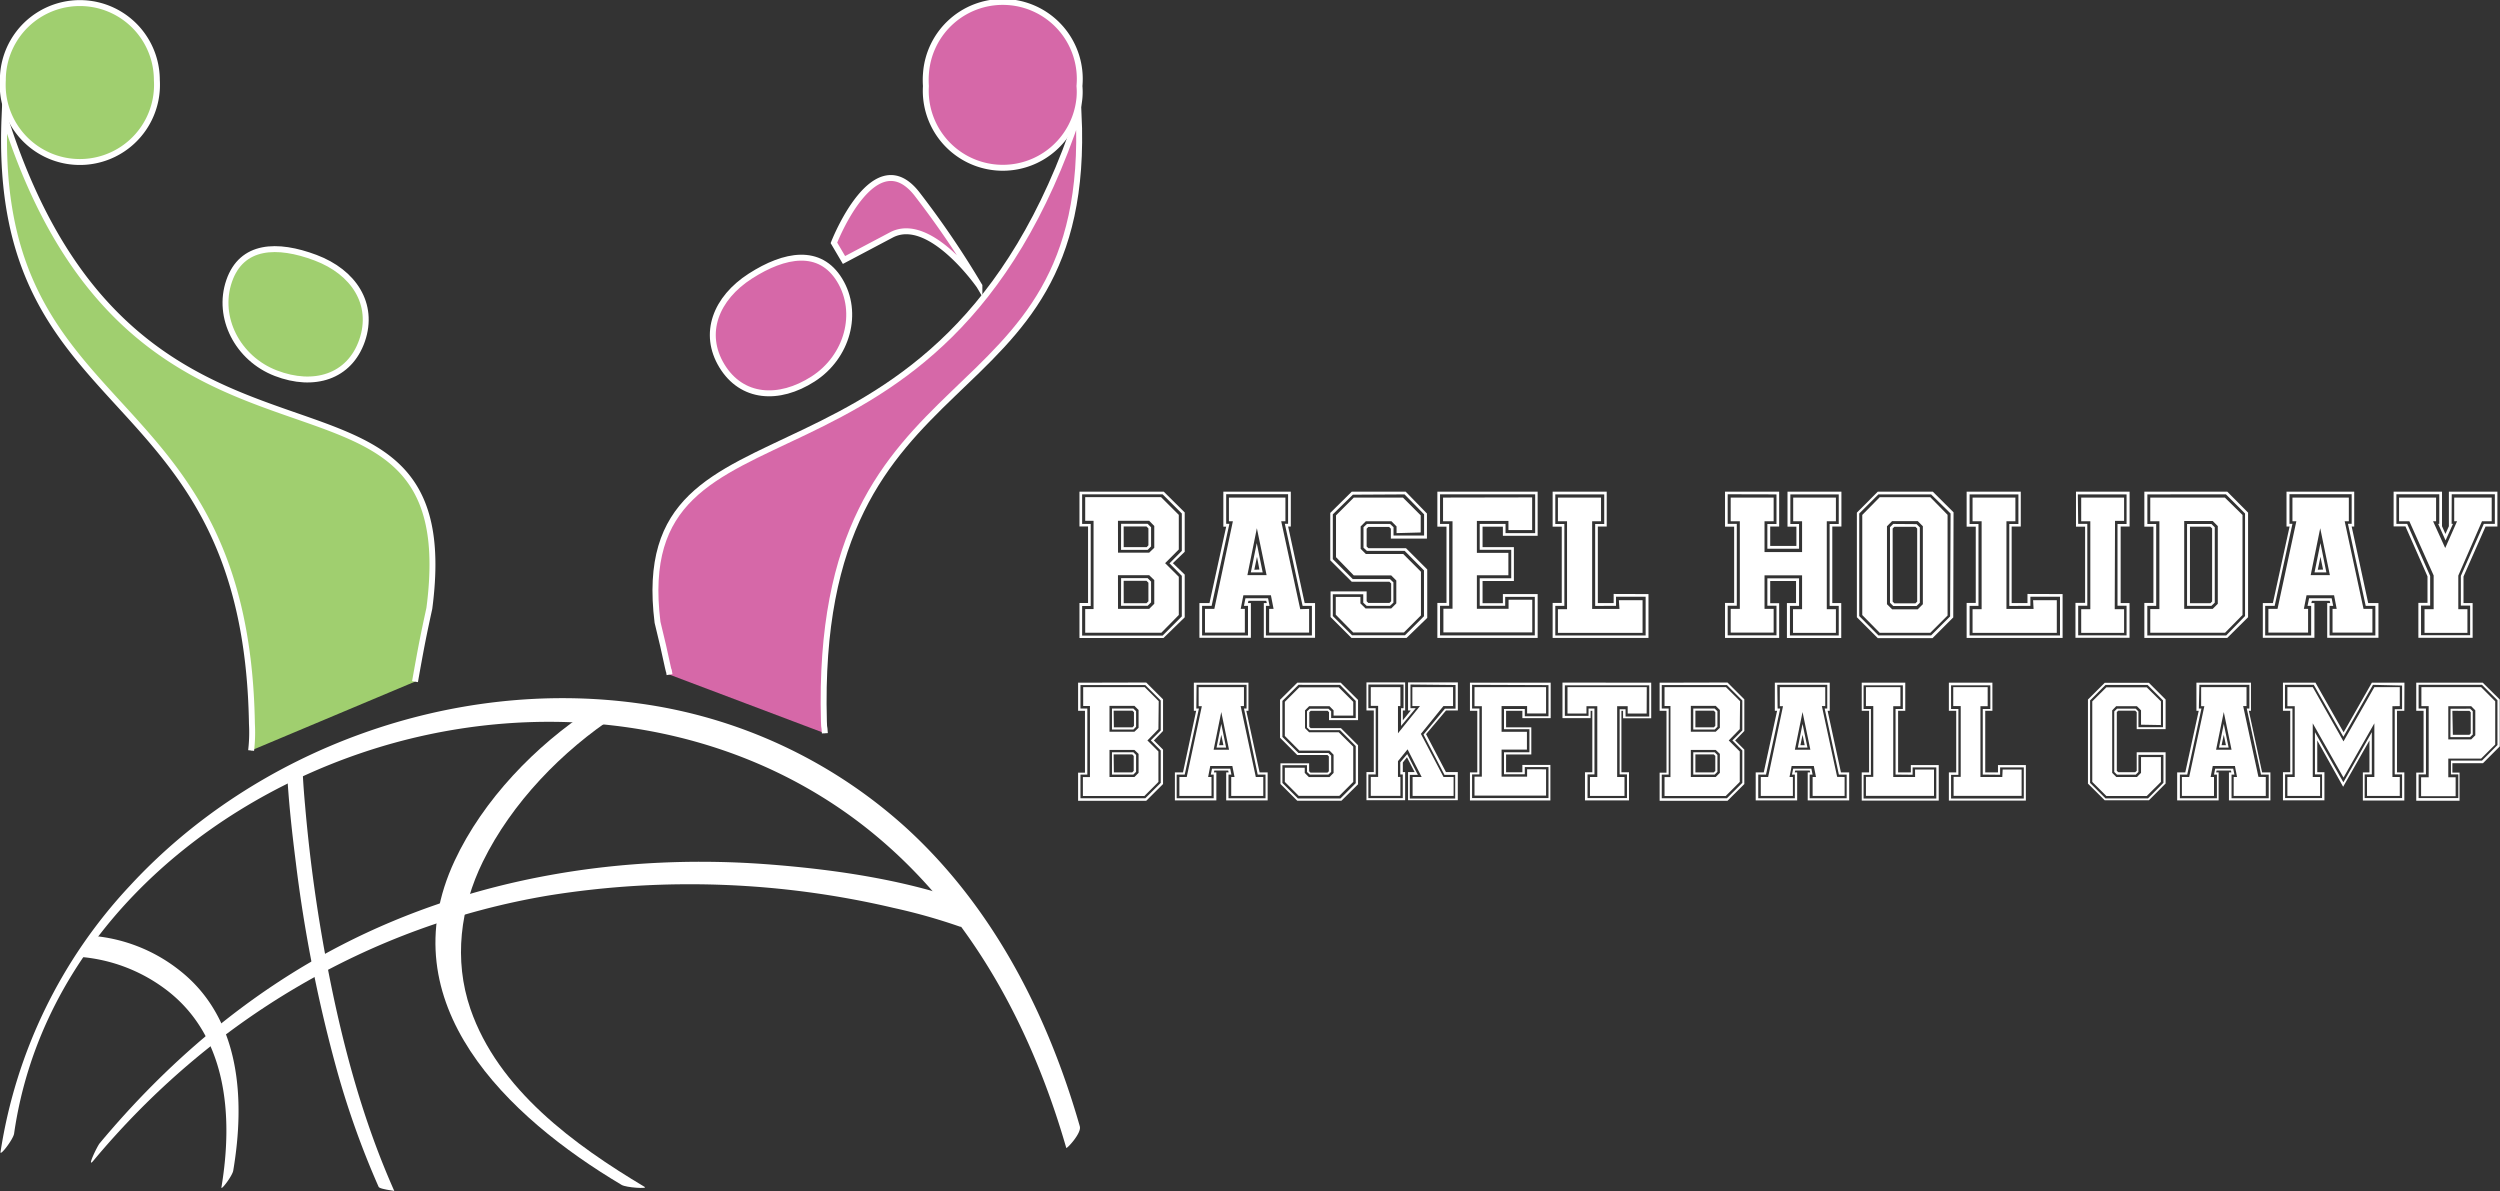 <svg xmlns="http://www.w3.org/2000/svg" viewBox="0 0 422.04 201.07"><rect x="0" y="0" width="422.04" height="201.07" fill="#333333" stroke="none"/><defs><style>.cls-1{fill:#a0cf6f;}.cls-1,.cls-2{stroke:#fff;stroke-miterlimit:10;}.cls-2{fill:#d668a8;}.cls-3{fill:#fff;}</style></defs><title>horizontal-holiday</title><g id="Layer_2" data-name="Layer 2"><g id="Layer_1-2" data-name="Layer 1"><path class="cls-1" d="M61.13,57.48C59,63.63,53,65.48,46.56,63s-10-9.4-7.88-15.56,8.12-6.37,14.58-3.94S63.24,51.33,61.13,57.48Z"/><path class="cls-1" d="M42.39,126.7a25.9,25.9,0,0,0,.14-4.49C41.57,62.9-1.52,72.7.77,19.7,23.32,91.09,79,53.05,72.48,102.7c-1,4.59-1.32,6.17-2.42,12.37"/><path class="cls-1" d="M26.48,13.52a13,13,0,0,1-26,1.61,14.41,14.41,0,0,1,0-1.61,13,13,0,0,1,26,0Z"/><path class="cls-2" d="M121.87,61.77c3.34,5.48,9.58,5.94,15.39,2.21s7.83-11.2,4.49-16.68-9.27-4.42-15.08-.69S118.53,56.28,121.87,61.77Z"/><path class="cls-2" d="M139.25,123.79c-.1-1.67-.11-.4-.16-2-1.78-64.42,45.5-48.75,43-102.59C158.86,89.62,105.84,63.39,111,105.05c.7,2.83,1.25,5.22,1.75,7.6.34,1.57,0-.45.28,1.24"/><path class="cls-2" d="M156.31,14.52a13,13,0,0,0,25.92,2,11.58,11.58,0,0,0,0-2,13,13,0,1,0-25.92-2A13.89,13.89,0,0,0,156.31,14.52Z"/><path class="cls-2" d="M140.78,41l1.7,2.89,8-4.23c6.52-3.43,14.86,8.6,14.86,8.6A152.48,152.48,0,0,0,155,33C147.7,23.19,140.78,41,140.78,41Z"/><path class="cls-3" d="M193.5,115.22l2.84,2.84v5.34L194.79,125l1.55,1.55v5.81l-2.84,2.83H182v-4.75h1.16V120H182v-4.75Zm-11.1,4.39h1.16v11.15H182.4v4h10.94l2.61-2.6v-5.47l-1.68-1.7,1.68-1.68v-5.06l-2.61-2.6H182.4Zm13.16,3.48L193.7,125l1.86,1.86V132l-2.37,2.38H182.81v-3.2H184v-12h-1.14V116h10.38l2.37,2.37Zm-8.26.44h4.21l.7-.67v-3l-.7-.7H187.3Zm0,7.64h4.21l.7-.7v-3.2l-.7-.67H187.3Zm.42-11.56h3.61l.46.46v2.62l-.46.47h-3.61Zm0,7.38h3.61l.46.46v2.84l-.46.47h-3.61Zm.32-4.21h3.16l.23-.25v-2.3l-.25-.26H188Zm0,7.61h3.1l.25-.25v-2.53l-.25-.26H188Z"/><path class="cls-3" d="M210.76,115.25V120h-.36l2.24,10.39H214v4.73h-7v-4.73h.41l-.07-.31H205l-.07.31h.41v4.73h-7v-4.73h1.37L201.93,120h-.39v-4.75Zm-8.8,4.36h.44L200,130.76h-1.36v4h6.25v-4h-.49l.21-1h3.07l.2,1h-.49v4h6.25v-4h-1.32L210,119.61h.44v-4H202Zm11.3,11.56v3.2h-5.41v-3.2h.56l-.37-1.86h-3.73l-.36,1.86h.57v3.2H199.1v-3.2h1.24l2.55-11.95h-.54V116H210v3.2h-.56L212,131.17Zm-5.78-4.6-1.31-6.37-1.29,6.37Zm-1.31-4.36.82,4h-1.62Zm.36,3.59-.36-1.75-.36,1.75Z"/><path class="cls-3" d="M229.26,118.16v3.41h-4.9v-1.34l-.23-.23h-2.87l-.23.23v2.46l.23.23h5.11l2.89,2.89v6.59l-2.81,2.78H219l-2.84-2.83v-3.49H221v1.34l.23.23h2.87l.23-.23v-2.51l-.23-.23H219l-2.91-2.92v-6.4l2.91-2.89h7.33Zm-10.06-2.55-2.71,2.71v6.09l2.71,2.71h5.06l.46.44v2.76l-.46.44h-3.15l-.47-.44v-1.14h-4.15v3l2.61,2.61h7.19l2.58-2.58v-6.27l-2.65-2.68h-5.11l-.47-.44v-2.74l.47-.43h3.15l.46.43v1.14h4.15v-2.89l-2.65-2.71Zm5.93,5.19v-.88l-.69-.7H221l-.69.7v3l.69.7H226l2.45,2.43V132l-2.35,2.35h-6.86L216.9,132v-2.39h3.36v.87l.69.7h3.49l.69-.7v-3.07l-.69-.7h-5.09l-2.45-2.47v-5.76l2.45-2.45H226l2.45,2.45v2.33Z"/><path class="cls-3" d="M246.11,119.94h-2l-3.37,4,3.36,6.4h2v4.75h-8.4v-4.75h1.11l-1.29-2.5-.7.88v1.62h.39v4.75h-6.53v-4.75h1.24V119.94h-1.24V115.2h6.53v4.74h-.39v1.66l1.34-1.66h-.46V115.2h8.41Zm-8-4.38v4H239l-2.48,3v-3h.42v-4H231v4h1.24v11.18H231v4h5.81v-4h-.42v-2.05l1.17-1.39,1.8,3.51H238v4h7.66v-4h-1.81L240.31,124l3.61-4.36h1.8v-4Zm1.76,8.33,3.82,7.28h1.7v3.2h-6.92v-3.2H240l-2.38-4.67-1.62,2v2.66h.41v3.2h-5v-3.2h1.24v-12h-1.24V116h5v3.2H236v4.59l3.71-4.59h-1.28V116h6.87v3.2h-1.63Z"/><path class="cls-3" d="M261.78,121.23H257V120h-2.75v2.78h4.26v4.59h-4.26v3H257v-1.24h4.73v6H248.15v-4.74h1.24V120h-1.24v-4.75h13.63Zm-13.27-5.62v4h1.24v11.12h-1.24v4h12.9v-5.24h-4v1.22H253.9V127h4.29V123.1H253.9v-3.41h3.51v1.23h4v-5.26ZM261,116v4.44h-3.2v-1.24h-4.31v4.34h4.28v3h-4.28v4.57h4.31v-1.24H261v4.44H248.92v-3.2h1.24V119.22h-1.24V116Z"/><path class="cls-3" d="M278.75,115.25v6H274V120h-.28v10.37H275v4.75h-7.43v-4.75h1.24V120h-.29v1.23h-4.75v-6Zm-14.58,5.6h4v-1.24h1v11.12H268v4h6.66v-4h-1.24v-11h1v1.23h4v-5.26H264.17Zm13.81-.39h-3.2v-1.24H273v11.95h1.24v3.2h-5.83v-3.2h1.24V119.22h-1.83v1.24h-3.2V116H278Z"/><path class="cls-3" d="M291.63,115.22l2.84,2.84v5.34L292.92,125l1.55,1.55v5.81l-2.84,2.83H280.17v-4.75h1.16V120h-1.16v-4.75Zm-11.1,4.39h1.17v11.15h-1.17v4h11l2.6-2.6v-5.47l-1.68-1.7,1.68-1.68v-5.06l-2.6-2.6h-11Zm13.17,3.48L291.84,125l1.86,1.86V132l-2.38,2.38H281v-3.2H282v-12H281V116h10.37l2.38,2.37Zm-8.26.44h4.2l.7-.67v-3l-.7-.7h-4.2Zm0,7.64h4.2l.7-.7v-3.2l-.7-.67h-4.2Zm.41-11.56h3.61l.47.46v2.62l-.47.47h-3.61Zm0,7.38h3.61l.47.46v2.84l-.47.47h-3.61Zm.36-4.21h3.12l.24-.25v-2.3l-.26-.26h-3.1Zm0,7.61h3.1l.26-.25v-2.53l-.26-.26h-3.1Z"/><path class="cls-3" d="M308.89,115.25V120h-.36l2.25,10.39h1.39v4.73h-7v-4.73h.42l-.08-.31h-2.45l-.08.31h.41v4.73h-7v-4.73h1.36L300,120h-.38v-4.75Zm-8.8,4.36h.44l-2.4,11.15h-1.31v4H303v-4h-.49l.21-1h3.07l.2,1h-.49v4h6.25v-4h-1.32l-2.4-11.15h.44v-4h-8.44Zm11.31,11.56v3.2H306v-3.2h.57l-.37-1.86h-3.74l-.36,1.86h.57v3.2h-5.42v-3.2h1.24L301,119.22h-.54V116h7.67v3.2h-.57l2.58,11.95Zm-5.78-4.6-1.32-6.37L303,126.57Zm-1.32-4.36.83,4H303.5Zm.36,3.59-.36-1.75-.36,1.75Z"/><path class="cls-3" d="M327.29,129.15v6h-13v-4.76h1.24V120h-1.24v-4.75h7.35V120h-1.21v10.39h2.15v-1.24ZM320,130.76V119.69h1.23v-4h-6.63v4h1.24v11.12h-1.24v4h12.28v-5.26h-4v1.24Zm3.3.41h-3.69V119.22h1.21V116H315v3.2h1.24v11.95H315v3.2h11.49v-4.44h-3.2Z"/><path class="cls-3" d="M342,129.15v6H329v-4.76h1.24V120H329v-4.75h7.35V120h-1.21v10.39h2.15v-1.24Zm-7.28,1.61V119.69H336v-4h-6.63v4h1.24v11.12h-1.24v4h12.28v-5.26h-4v1.24Zm3.3.41h-3.69V119.22h1.22V116h-5.81v3.2H331v11.95H329.8v3.2h11.48v-4.44h-3.2Z"/><path class="cls-3" d="M365.59,118.09v5h-4.88v-2.87l-.26-.25h-2.84l-.26.23v9.93l.26.23h2.84l.26-.23V127h4.88v5.27l-2.82,2.83h-7.46l-2.83-2.81V118.09l2.83-2.82h7.46Zm-10.15-2.46-2.6,2.61v13.93l2.6,2.61h7.18l2.6-2.63v-4.72H361v2.89l-.46.46h-3.15l-.47-.46V120.1l.47-.46h3.15l.46.46v2.66h4.15v-4.52l-2.6-2.61Zm6,6.71v-2.42l-.69-.7h-3.51l-.67.7v10.55l.69.7h3.49l.69-.7v-2.66h3.36V132l-2.4,2.38h-6.81L353.21,132v-13.6l2.38-2.37h6.81l2.4,2.37v4Z"/><path class="cls-3" d="M380,115.25V120h-.36l2.24,10.39h1.4v4.73h-7v-4.73h.41l-.07-.31H374.2l-.08.31h.42v4.73h-7v-4.73h1.37L371.18,120h-.39v-4.75Zm-8.8,4.36h.44l-2.4,11.15H368v4h6.25v-4h-.49l.2-1H377l.21,1h-.49v4H383v-4h-1.31l-2.4-11.15h.44v-4h-8.44Zm11.3,11.56v3.2h-5.42v-3.2h.57l-.36-1.86h-3.74l-.36,1.86h.57v3.2h-5.42v-3.2h1.23l2.56-11.95h-.54V116h7.66v3.2h-.57l2.58,11.95Zm-5.78-4.6-1.31-6.37-1.3,6.37Zm-1.31-4.36.82,4h-1.63Zm.36,3.59-.36-1.75-.37,1.75Z"/><path class="cls-3" d="M405.89,120h-1.24v10.39h1.24v4.75h-7v-4.75H400V125l-4.44,7.82L391.19,125v5.36h1.21v4.75h-7v-4.75h1.23V120H385.4v-4.75h5.49l4.75,8.38,4.77-8.38h5.5Zm-5.29-4.39-5,8.77-5-8.77h-4.86v4H387v11.12h-1.24v4H392v-4H390.8V123.6l4.8,8.47,4.8-8.47v7.13h-1.21v4h6.32v-4h-1.24v-11h1.24v-4Zm3.28,3.61v11.95h1.24v3.2h-5.53v-3.2h1.24v-9.06l-5.21,9.16-5.19-9.16v9.06h1.24v3.2h-5.52v-3.2h1.24V119.22h-1.24V116h4.28l5.19,9.16,5.21-9.16h4.29v3.2Zm0,0v11.95h1.24v3.2h-5.53v-3.2h1.24v-9.06l-5.21,9.16-5.19-9.16v9.06h1.24v3.2h-5.52v-3.2h1.24V119.22h-1.24V116h4.28l5.19,9.16,5.21-9.16h4.29v3.2Z"/><path class="cls-3" d="M422,118.09V126l-2.83,2.84H414v1.59h1.21v4.75H407.9v-4.75h1.24V120H407.9v-4.75h11.23Zm-13.7-2.48v4h1.24v11.12h-1.24v4H415v-4h-1.24V128.4H419l2.61-2.63v-7.56l-2.61-2.6Zm12.93,2.78v7.3l-2.38,2.37h-5.54v3.15h1.24v3.2h-5.83v-3.2H410v-12h-1.23V116h10.08Zm-7.92,6.43h3.87l.69-.69v-4.21l-.69-.7h-3.87Zm.38-5.18H417l.44.43V124l-.46.44h-3.31Zm.39,4.41h2.79l.23-.24v-3.58l-.23-.23H414Z"/><path class="cls-3" d="M196.46,83,200,86.51v6.64l-2,1.92L200,97v7.21l-3.58,3.49H182.23v-5.9h1.45V88.88h-1.45V83Zm-13.78,5.45h1.45v13.85h-1.45v5h13.59l3.24-3.24V97.21l-2.08-2.11L199.51,93V86.69l-3.24-3.24H182.68ZM199,92.76l-2.31,2.31,2.31,2.3v6.45l-2.95,3H183.2v-4h1.41V87.92H183.2v-4H196l3,3Zm-10.26.54H194l.86-.83V88.79l-.86-.87h-5.27Zm0,9.49H194l.86-.86v-4L194,97.1h-5.27Zm.52-14.36h4.48l.58.58v3.24l-.58.58h-4.49Zm0,9.17h4.48l.58.58v3.51l-.58.58h-4.49Zm.44-5.23h3.88l.29-.31V89.2l-.32-.32h-3.86Zm0,9.46h3.85l.32-.32V98.37l-.32-.32h-3.86Z"/><path class="cls-3" d="M217.91,83v5.89h-.45l2.79,12.92H222v5.86h-8.65v-5.86h.51l-.1-.38h-3l-.1.38h.51v5.86h-8.69v-5.86h1.7L207,88.91h-.48V83ZM207,88.43h.54l-3,13.85h-1.61v5h7.75v-5H210l.25-1.28h3.82l.25,1.28h-.61v5h7.76v-5H219.9l-3-13.85h.55v-5H207ZM221,102.79v4h-6.75v-4H215l-.45-2.3H209.9l-.45,2.3h.7v4h-6.73v-4H205L208.13,88h-.67V84H217v4h-.71l3.21,14.84Zm-7.18-5.7-1.64-7.92-1.6,7.92Zm-1.66-5.4,1,4.94h-2Zm.45,4.46L212.2,94l-.45,2.18Z"/><path class="cls-3" d="M240.89,86.69v4.23H234.8V89.25l-.29-.29H231l-.29.29v3l.29.29h6.35l3.59,3.59v8.18l-3.49,3.38h-9.3l-3.53-3.53V99.84h6.09v1.66l.29.29h3.56l.29-.29v-3l-.29-.29H228.2l-3.63-3.62v-8L228.2,83h9.1Zm-12.5-3.18L225,86.83v7.56l3.37,3.37h6.28l.58.55v3.43l-.58.54h-3.93l-.58-.54v-1.42H225V104l3.24,3.24h8.94l3.21-3.21V96.29L237.13,93h-6.37l-.58-.54V89l.58-.55h3.91l.58.55v1.41h5.16V86.83l-3.3-3.37ZM235.76,90V88.87L234.9,88h-4.33l-.87.87v3.78l.87.87h6.31l3,3v7.37L237,106.77h-8.56l-2.94-3v-3h4.16v1.09l.87.86h4.33l.86-.86V98l-.86-.86h-6.32l-3-3.08V87l3-3h8.3l3,3v2.89Z"/><path class="cls-3" d="M259.58,90.45h-5.87V88.91h-3.43v3.46h5.29v5.71h-5.29v3.75h3.43v-1.54h5.87v7.4H242.65v-5.9h1.54V88.91h-1.54V83h16.93Zm-16.48-7v5h1.54v13.82H243.1v5h16v-6.51h-5v1.51h-4.3V97.62h5.32v-4.8H249.8V88.45h4.36V90h5V83.45Zm15.55.52v5.51h-4V87.94h-5.33v5.39h5.32v3.78h-5.32v5.67h5.35v-1.54h4v5.52h-15v-4h1.54V88h-1.6V84Z"/><path class="cls-3" d="M278.29,100.29v7.4H262.11v-5.9h1.54V88.91h-1.54V83h9.13v5.89h-1.5v12.92h2.67v-1.54Zm-9,2V88.46h1.53v-5h-8.26v5h1.53v13.82h-1.53v5h15.25v-6.54h-5v1.54Zm4.1.51h-4.61V88h1.5V84H263v4h1.54v14.84H263v4h14.29v-5.52h-4Z"/><path class="cls-3" d="M300.35,83v5.89h-1.51v3.27h4.42V88.91h-1.5V83h9.1v5.89h-1.54v12.92h1.51v5.9h-9.17v-5.9h1.54V98.08h-4.36v3.75h1.51v5.86h-9.14v-5.9h1.54V88.91h-1.54V83Zm-8.69.44v5h1.54v13.82h-1.54v5h8.24v-5h-1.54V97.63h5.35v4.65h-1.54v5h8.24v-5h-1.54V88.46h1.54v-5h-8.17v5h1.47v4.17h-5.35V88.46h1.54v-5ZM308.39,88v14.84h1.54v4h-7.24v-4h1.53V97.12h-6.34v5.67h1.54v4h-7.25v-4h1.54V88h-1.54V84h7.25v4h-1.54v5.2h6.34V88h-1.5V84h7.21v4Z"/><path class="cls-3" d="M329.74,104.23l-3.5,3.5H317l-3.53-3.53V86.54L317,83h9.29l3.5,3.49Zm-.45-17.54L326,83.46H317.1l-3.23,3.23V104l3.24,3.27H326l3.21-3.21Zm-.51.22v17l-2.92,2.92h-8.53l-2.95-3V86.93l2.95-3h8.53Zm-4.17,1.93-.86-.87h-4.33l-.87.87V102l.87.86h4.33l.86-.86Zm-1.06-.36.55.55v12.73l-.55.54h-3.94l-.55-.54V89l.55-.55Zm.1.74-.29-.29H319.8l-.29.29v12.34l.29.29h3.56l.29-.29Z"/><path class="cls-3" d="M348.2,100.29v7.4H332v-5.9h1.54V88.91H332V83h9.14v5.89h-1.54v12.92h2.67v-1.54Zm-9,2V88.46h1.54v-5H332.5v5H334v13.82H332.5v5h15.26v-6.54h-5v1.54Zm4.1.51h-4.58V88h1.51V84H333v4h1.53v14.84H333v4h14.22v-5.52h-4Z"/><path class="cls-3" d="M359.51,83v5.89H358v12.92h1.5v5.86h-9.13v-5.9H352V88.91h-1.54V83Zm-8.68,5.44h1.54v13.82h-1.54v5H359v-5h-1.53V88.46H359v-5h-8.23Zm6.22-.51h1.53V84h-7.24v4h1.54v14.84h-1.54v4h7.24v-4H357Z"/><path class="cls-3" d="M379.51,86.54V104.2L376,107.69H362v-5.9h1.53V88.91H362V83h14Zm-17-3.08v5H364v13.82H362.5v5h13.31L379,104V86.69l-3.23-3.24Zm16.06,3.47v16.89l-2.95,3H363v-4h1.54V88H363V84h12.59Zm-4.17,1.89-.86-.87h-4.81v14.84h4.81l.86-.86Zm-5.19-.36h4.11l.57.55v12.73l-.57.54h-4.11Zm.49,13.37h3.46l.28-.29V89.2l-.32-.29H369.7Z"/><path class="cls-3" d="M397.43,83v5.89H397l2.79,12.92h1.73v5.86h-8.65v-5.86h.51l-.09-.38h-3l-.1.38h.52v5.86H382v-5.86h1.7l2.82-12.92H386V83ZM386.5,88.43H387l-3,13.85H382.4v5h7.76v-5h-.61l.26-1.28h3.81l.26,1.28h-.61v5H401v-5h-1.63l-3-13.85H397v-5H386.5Zm14,14.36v4h-6.73v-4h.7l-.44-2.3h-4.65l-.45,2.3h.71v4h-6.7v-4h1.54L387.66,88H387V84h9.52v4h-.7L399,102.79Zm-7.18-5.7-1.63-7.92-1.61,7.92Zm-1.59-5.4,1,4.94h-2Zm.44,4.46L391.73,94l-.45,2.18Z"/><path class="cls-3" d="M421.6,83v5.89h-2l-3.72,8.43v4.49h1.54v5.86h-9.16v-5.9h1.54V97.3l-3.72-8.43h-2V83h8.17v5.83l.58,1.31.58-1.31V83Zm-7.73,5.44h.23l-1.25,2.79-1.25-2.79h.19v-5h-7.24v5h1.82l3.88,8.79v5h-1.54v5H417v-5h-1.57v-5l3.88-8.79h1.86v-5h-7.28ZM420.64,84v4H419l-4,9.17v5.67h1.54v4h-7.24v-4h1.54V97.15L406.74,88H405V84h6.25v4h-.51l2.05,4.52,2-4.52h-.48V84Z"/><path class="cls-3" d="M13.67,161.55a27.77,27.77,0,0,1,13.82,5.12c10.86,7.76,11.92,21.59,9.89,33.77-.1.64,1.9-2,2-2.86,2-11.89,1.27-25.48-8.86-33.6a27.42,27.42,0,0,0-14.93-6c-1-.06-2,3.53-2,3.53Z"/><path class="cls-3" d="M182.3,190.18c-5.43-19-14.75-37.23-29.58-50.66a84,84,0,0,0-45-20.79c-31.24-4.31-64.45,7.65-85.82,30.83A84.49,84.49,0,0,0,.09,194.47c-.12.82,2.15-2.14,2.29-3.1,4.49-31.32,29.69-54.47,58.72-64.29s62.4-6.11,86.49,13.77C164,154.39,174.18,173.57,180,193.78c.06.24,2.61-2.49,2.29-3.6Z"/><path class="cls-3" d="M164.2,152.62c-10.8-4-22.69-5.77-34.09-6.67C105.3,144,79.94,148.07,57.7,159.52,41.83,167.7,28.2,179.37,16.83,193c-.43.51-2.24,4.3-1.11,3,19.72-23.67,46.48-39.73,76.91-44.83a150.39,150.39,0,0,1,58.22,2.1,97.39,97.39,0,0,1,11.22,3.17c.63.23,2.4-3.75,2.13-3.85Z"/><path class="cls-3" d="M99.92,119.65c-9.51,6.19-18.37,15.37-23.18,25.68-11.23,24.07,8.9,43.23,28.2,54.7.79.47,4.49.69,3.89.34C97,193.31,84.09,183.93,79.41,170.31c-2.84-8.3-1.71-17.08,2.11-24.86,4.86-9.91,13.39-18.73,22.62-24.74,0,0-3.26-1.66-4.22-1Z"/><path class="cls-3" d="M48.45,130.08c.26,5.19.84,10.38,1.49,15.53a241.16,241.16,0,0,0,6.65,34,144.92,144.92,0,0,0,7.32,20.73c.12.27,1,.41,1.3.48s1.34.2,1.36.25c-5.26-11.79-8.65-24.37-11.12-37a264.12,264.12,0,0,1-3.94-28c-.16-1.76-.3-3.53-.39-5.29,0-.44-2.66-.63-2.67-.73Z"/></g></g></svg>